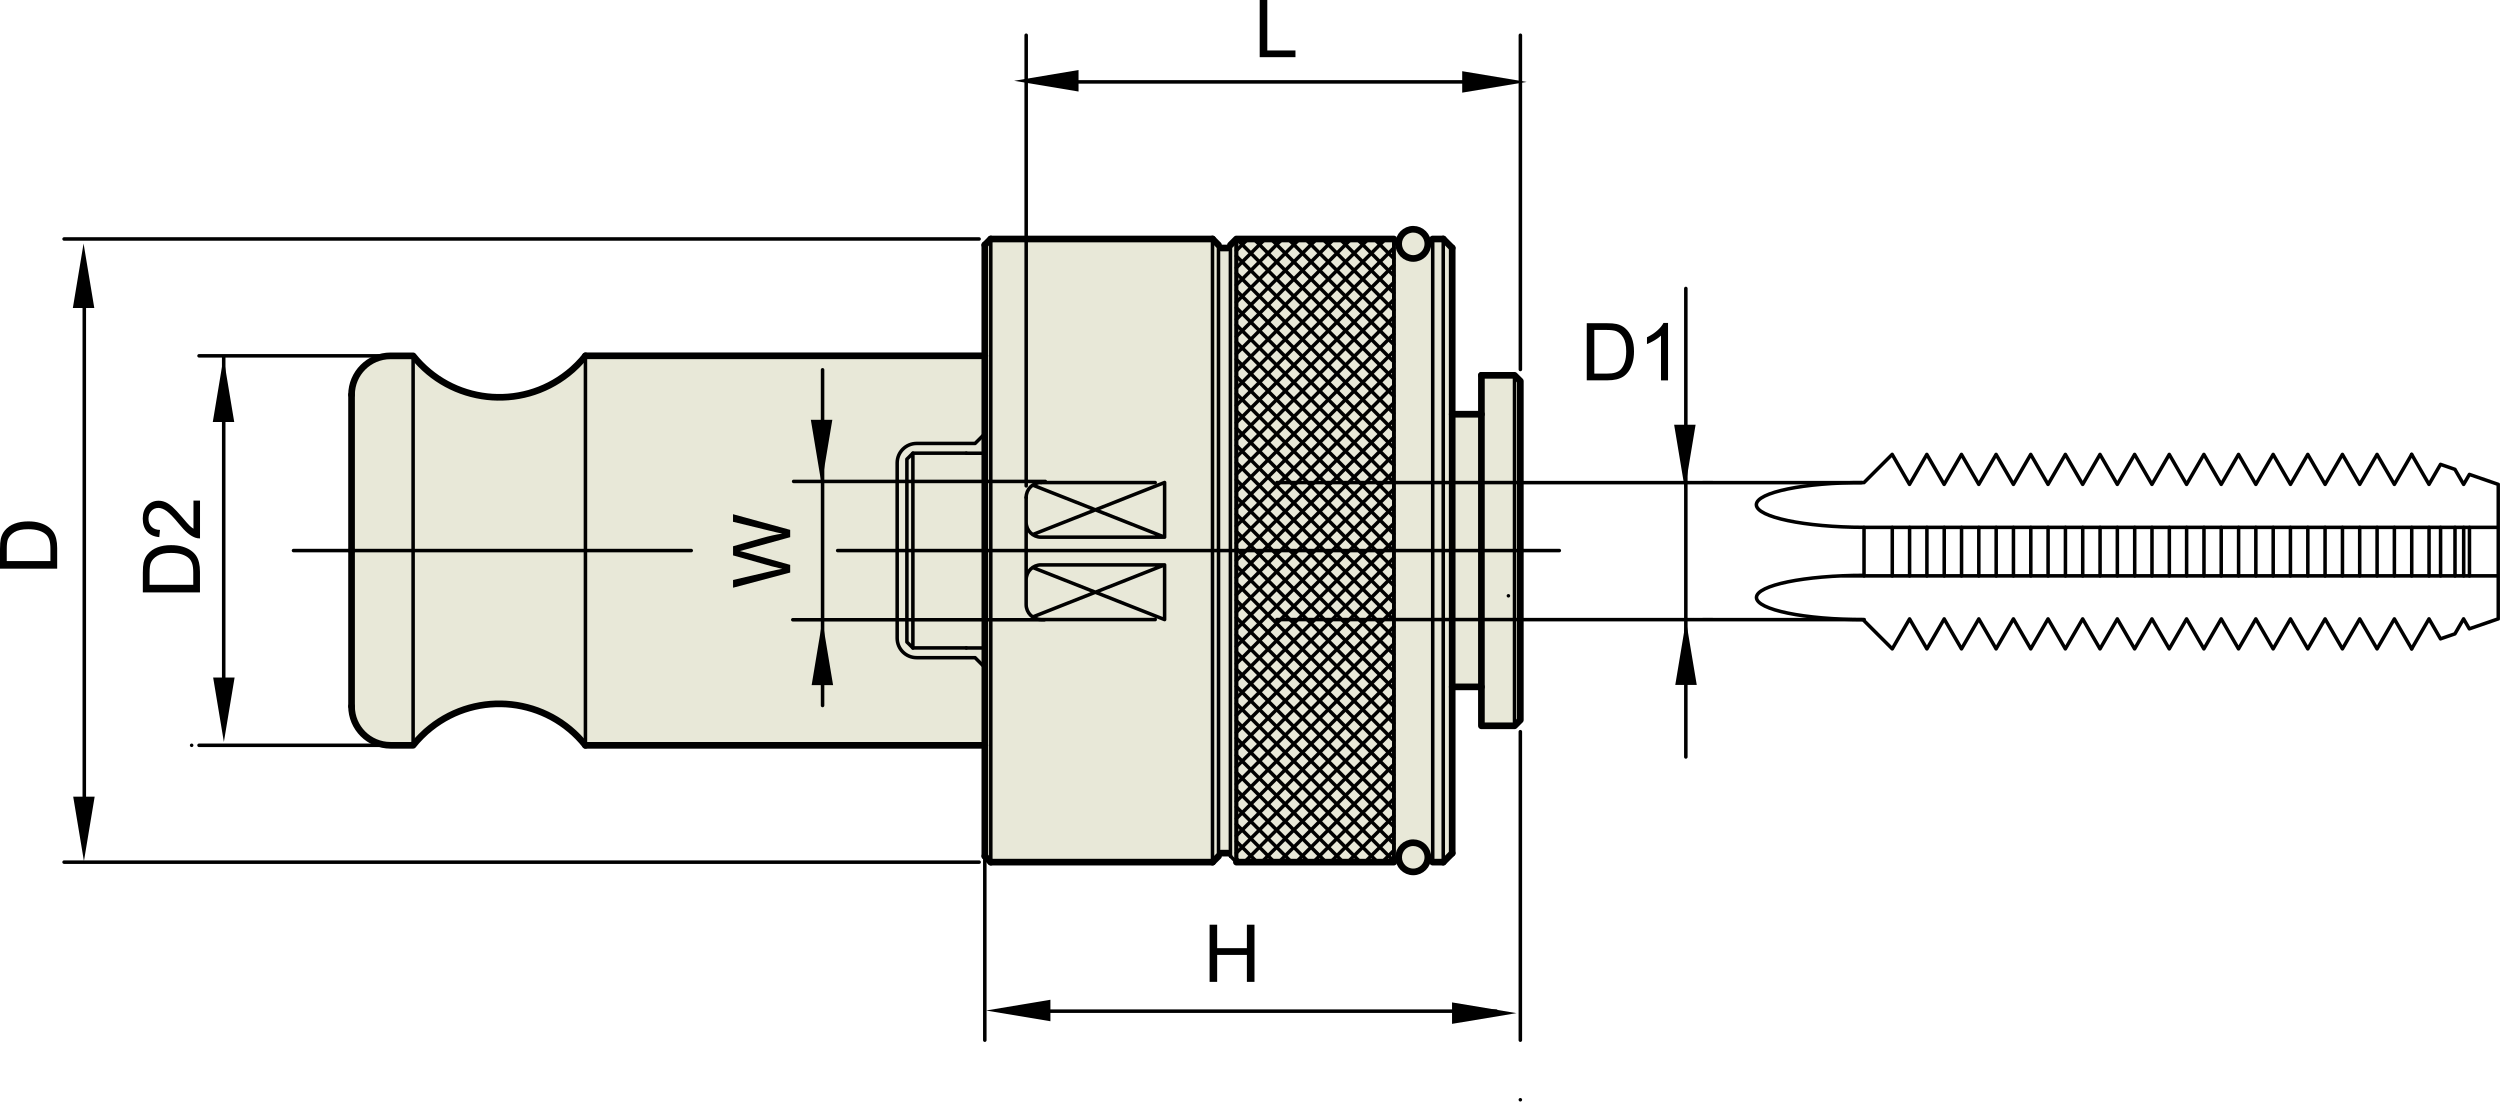 <?xml version="1.0" encoding="UTF-8"?>
<svg id="Layer_1" data-name="Layer 1" xmlns="http://www.w3.org/2000/svg" xmlns:xlink="http://www.w3.org/1999/xlink" viewBox="0 0 622.23 275.74">
  <defs>
    <style>
      .cls-1 {
        stroke-dasharray: 0 0 0 0 302.93 60.59 60.59 60.59;
      }

      .cls-1, .cls-2, .cls-3, .cls-4, .cls-5, .cls-6 {
        fill: none;
      }

      .cls-1, .cls-2, .cls-4, .cls-5 {
        stroke-width: .88px;
      }

      .cls-1, .cls-2, .cls-4, .cls-5, .cls-6 {
        stroke: #000;
      }

      .cls-1, .cls-4, .cls-5, .cls-6 {
        stroke-linecap: round;
        stroke-linejoin: round;
      }

      .cls-7 {
        clip-path: url(#clippath);
      }

      .cls-3, .cls-8, .cls-9 {
        stroke-width: 0px;
      }

      .cls-4 {
        stroke-dasharray: 0 0 60.59 30.29;
      }

      .cls-10 {
        clip-path: url(#clippath-1);
      }

      .cls-11 {
        clip-path: url(#clippath-4);
      }

      .cls-12 {
        clip-path: url(#clippath-3);
      }

      .cls-13 {
        clip-path: url(#clippath-2);
      }

      .cls-14 {
        clip-path: url(#clippath-7);
      }

      .cls-15 {
        clip-path: url(#clippath-8);
      }

      .cls-16 {
        clip-path: url(#clippath-6);
      }

      .cls-17 {
        clip-path: url(#clippath-5);
      }

      .cls-18 {
        clip-path: url(#clippath-9);
      }

      .cls-19 {
        clip-path: url(#clippath-60);
      }

      .cls-20 {
        clip-path: url(#clippath-20);
      }

      .cls-21 {
        clip-path: url(#clippath-21);
      }

      .cls-22 {
        clip-path: url(#clippath-24);
      }

      .cls-23 {
        clip-path: url(#clippath-23);
      }

      .cls-24 {
        clip-path: url(#clippath-22);
      }

      .cls-25 {
        clip-path: url(#clippath-25);
      }

      .cls-26 {
        clip-path: url(#clippath-44);
      }

      .cls-27 {
        clip-path: url(#clippath-45);
      }

      .cls-28 {
        clip-path: url(#clippath-40);
      }

      .cls-29 {
        clip-path: url(#clippath-42);
      }

      .cls-30 {
        clip-path: url(#clippath-41);
      }

      .cls-31 {
        clip-path: url(#clippath-47);
      }

      .cls-32 {
        clip-path: url(#clippath-43);
      }

      .cls-33 {
        clip-path: url(#clippath-46);
      }

      .cls-34 {
        clip-path: url(#clippath-48);
      }

      .cls-35 {
        clip-path: url(#clippath-49);
      }

      .cls-36 {
        clip-path: url(#clippath-27);
      }

      .cls-37 {
        clip-path: url(#clippath-28);
      }

      .cls-38 {
        clip-path: url(#clippath-26);
      }

      .cls-39 {
        clip-path: url(#clippath-29);
      }

      .cls-40 {
        clip-path: url(#clippath-34);
      }

      .cls-41 {
        clip-path: url(#clippath-35);
      }

      .cls-42 {
        clip-path: url(#clippath-36);
      }

      .cls-43 {
        clip-path: url(#clippath-37);
      }

      .cls-44 {
        clip-path: url(#clippath-39);
      }

      .cls-45 {
        clip-path: url(#clippath-33);
      }

      .cls-46 {
        clip-path: url(#clippath-32);
      }

      .cls-47 {
        clip-path: url(#clippath-30);
      }

      .cls-48 {
        clip-path: url(#clippath-38);
      }

      .cls-49 {
        clip-path: url(#clippath-31);
      }

      .cls-50 {
        clip-path: url(#clippath-53);
      }

      .cls-51 {
        clip-path: url(#clippath-54);
      }

      .cls-52 {
        clip-path: url(#clippath-50);
      }

      .cls-53 {
        clip-path: url(#clippath-51);
      }

      .cls-54 {
        clip-path: url(#clippath-52);
      }

      .cls-55 {
        clip-path: url(#clippath-55);
      }

      .cls-56 {
        clip-path: url(#clippath-56);
      }

      .cls-57 {
        clip-path: url(#clippath-57);
      }

      .cls-58 {
        clip-path: url(#clippath-58);
      }

      .cls-59 {
        clip-path: url(#clippath-61);
      }

      .cls-60 {
        clip-path: url(#clippath-64);
      }

      .cls-61 {
        clip-path: url(#clippath-62);
      }

      .cls-62 {
        clip-path: url(#clippath-59);
      }

      .cls-63 {
        clip-path: url(#clippath-65);
      }

      .cls-64 {
        clip-path: url(#clippath-63);
      }

      .cls-65 {
        clip-path: url(#clippath-66);
      }

      .cls-66 {
        clip-path: url(#clippath-14);
      }

      .cls-67 {
        clip-path: url(#clippath-13);
      }

      .cls-68 {
        clip-path: url(#clippath-12);
      }

      .cls-69 {
        clip-path: url(#clippath-10);
      }

      .cls-70 {
        clip-path: url(#clippath-15);
      }

      .cls-71 {
        clip-path: url(#clippath-17);
      }

      .cls-72 {
        clip-path: url(#clippath-16);
      }

      .cls-73 {
        clip-path: url(#clippath-19);
      }

      .cls-74 {
        clip-path: url(#clippath-11);
      }

      .cls-75 {
        clip-path: url(#clippath-18);
      }

      .cls-6 {
        stroke-width: 1.66px;
      }

      .cls-9 {
        fill: #e8e8d8;
      }
    </style>
    <clipPath id="clippath">
      <rect class="cls-3" y="0" width="622.22" height="275.74"/>
    </clipPath>
    <clipPath id="clippath-1">
      <rect class="cls-3" y="0" width="622.22" height="275.74"/>
    </clipPath>
    <clipPath id="clippath-2">
      <rect class="cls-3" y="0" width="622.22" height="275.74"/>
    </clipPath>
    <clipPath id="clippath-3">
      <rect class="cls-3" y="0" width="622.22" height="275.74"/>
    </clipPath>
    <clipPath id="clippath-4">
      <rect class="cls-3" y="0" width="622.22" height="275.74"/>
    </clipPath>
    <clipPath id="clippath-5">
      <rect class="cls-3" y="0" width="622.22" height="275.74"/>
    </clipPath>
    <clipPath id="clippath-6">
      <rect class="cls-3" y="0" width="622.22" height="275.74"/>
    </clipPath>
    <clipPath id="clippath-7">
      <rect class="cls-3" y="0" width="622.22" height="275.74"/>
    </clipPath>
    <clipPath id="clippath-8">
      <rect class="cls-3" y="0" width="622.22" height="275.74"/>
    </clipPath>
    <clipPath id="clippath-9">
      <rect class="cls-3" y="0" width="622.22" height="275.74"/>
    </clipPath>
    <clipPath id="clippath-10">
      <rect class="cls-3" y="0" width="622.22" height="275.74"/>
    </clipPath>
    <clipPath id="clippath-11">
      <rect class="cls-3" y="0" width="622.22" height="275.74"/>
    </clipPath>
    <clipPath id="clippath-12">
      <rect class="cls-3" y="0" width="622.22" height="275.74"/>
    </clipPath>
    <clipPath id="clippath-13">
      <rect class="cls-3" y="0" width="622.22" height="275.74"/>
    </clipPath>
    <clipPath id="clippath-14">
      <rect class="cls-3" y="0" width="622.22" height="275.74"/>
    </clipPath>
    <clipPath id="clippath-15">
      <rect class="cls-3" y="0" width="622.22" height="275.74"/>
    </clipPath>
    <clipPath id="clippath-16">
      <rect class="cls-3" y="0" width="622.22" height="275.74"/>
    </clipPath>
    <clipPath id="clippath-17">
      <rect class="cls-3" y="0" width="622.22" height="275.74"/>
    </clipPath>
    <clipPath id="clippath-18">
      <rect class="cls-3" y="0" width="622.22" height="275.74"/>
    </clipPath>
    <clipPath id="clippath-19">
      <rect class="cls-3" y="0" width="622.22" height="275.74"/>
    </clipPath>
    <clipPath id="clippath-20">
      <rect class="cls-3" y="0" width="622.22" height="275.74"/>
    </clipPath>
    <clipPath id="clippath-21">
      <rect class="cls-3" y="0" width="622.22" height="275.74"/>
    </clipPath>
    <clipPath id="clippath-22">
      <rect class="cls-3" y="0" width="622.22" height="275.74"/>
    </clipPath>
    <clipPath id="clippath-23">
      <rect class="cls-3" y="0" width="622.22" height="275.74"/>
    </clipPath>
    <clipPath id="clippath-24">
      <rect class="cls-3" y="0" width="622.22" height="275.74"/>
    </clipPath>
    <clipPath id="clippath-25">
      <rect class="cls-3" y="0" width="622.22" height="275.74"/>
    </clipPath>
    <clipPath id="clippath-26">
      <rect class="cls-3" y="0" width="622.22" height="275.74"/>
    </clipPath>
    <clipPath id="clippath-27">
      <rect class="cls-3" y="0" width="622.22" height="275.74"/>
    </clipPath>
    <clipPath id="clippath-28">
      <rect class="cls-3" y="0" width="622.22" height="275.74"/>
    </clipPath>
    <clipPath id="clippath-29">
      <rect class="cls-3" y="0" width="622.22" height="275.74"/>
    </clipPath>
    <clipPath id="clippath-30">
      <rect class="cls-3" y="0" width="622.22" height="275.74"/>
    </clipPath>
    <clipPath id="clippath-31">
      <rect class="cls-3" y="0" width="622.22" height="275.74"/>
    </clipPath>
    <clipPath id="clippath-32">
      <rect class="cls-3" y="0" width="622.22" height="275.74"/>
    </clipPath>
    <clipPath id="clippath-33">
      <rect class="cls-3" y="0" width="622.22" height="275.74"/>
    </clipPath>
    <clipPath id="clippath-34">
      <rect class="cls-3" y="0" width="622.22" height="275.74"/>
    </clipPath>
    <clipPath id="clippath-35">
      <rect class="cls-3" y="0" width="622.22" height="275.74"/>
    </clipPath>
    <clipPath id="clippath-36">
      <rect class="cls-3" y="0" width="622.22" height="275.74"/>
    </clipPath>
    <clipPath id="clippath-37">
      <rect class="cls-3" y="0" width="622.22" height="275.74"/>
    </clipPath>
    <clipPath id="clippath-38">
      <rect class="cls-3" y="0" width="622.22" height="275.74"/>
    </clipPath>
    <clipPath id="clippath-39">
      <rect class="cls-3" y="0" width="622.22" height="275.74"/>
    </clipPath>
    <clipPath id="clippath-40">
      <rect class="cls-3" y="0" width="622.22" height="275.74"/>
    </clipPath>
    <clipPath id="clippath-41">
      <rect class="cls-3" y="0" width="622.22" height="275.74"/>
    </clipPath>
    <clipPath id="clippath-42">
      <rect class="cls-3" y="0" width="622.22" height="275.74"/>
    </clipPath>
    <clipPath id="clippath-43">
      <rect class="cls-3" y="0" width="622.22" height="275.74"/>
    </clipPath>
    <clipPath id="clippath-44">
      <rect class="cls-3" y="0" width="622.22" height="275.74"/>
    </clipPath>
    <clipPath id="clippath-45">
      <rect class="cls-3" y="0" width="622.22" height="275.74"/>
    </clipPath>
    <clipPath id="clippath-46">
      <rect class="cls-3" y="0" width="622.22" height="275.74"/>
    </clipPath>
    <clipPath id="clippath-47">
      <rect class="cls-3" y="0" width="622.22" height="275.74"/>
    </clipPath>
    <clipPath id="clippath-48">
      <rect class="cls-3" y="0" width="622.22" height="275.74"/>
    </clipPath>
    <clipPath id="clippath-49">
      <rect class="cls-3" y="0" width="622.22" height="275.74"/>
    </clipPath>
    <clipPath id="clippath-50">
      <rect class="cls-3" y="0" width="622.22" height="275.74"/>
    </clipPath>
    <clipPath id="clippath-51">
      <rect class="cls-3" y="0" width="622.22" height="275.74"/>
    </clipPath>
    <clipPath id="clippath-52">
      <rect class="cls-3" y="0" width="622.22" height="275.74"/>
    </clipPath>
    <clipPath id="clippath-53">
      <rect class="cls-3" y="0" width="622.22" height="275.74"/>
    </clipPath>
    <clipPath id="clippath-54">
      <rect class="cls-3" y="0" width="622.22" height="275.74"/>
    </clipPath>
    <clipPath id="clippath-55">
      <rect class="cls-3" y="0" width="622.22" height="275.74"/>
    </clipPath>
    <clipPath id="clippath-56">
      <rect class="cls-3" y="0" width="622.22" height="275.74"/>
    </clipPath>
    <clipPath id="clippath-57">
      <rect class="cls-3" y="0" width="622.22" height="275.74"/>
    </clipPath>
    <clipPath id="clippath-58">
      <rect class="cls-3" y="0" width="622.22" height="275.74"/>
    </clipPath>
    <clipPath id="clippath-59">
      <rect class="cls-3" y="0" width="622.22" height="275.74"/>
    </clipPath>
    <clipPath id="clippath-60">
      <rect class="cls-3" y="0" width="622.22" height="275.74"/>
    </clipPath>
    <clipPath id="clippath-61">
      <rect class="cls-3" y="0" width="622.22" height="275.74"/>
    </clipPath>
    <clipPath id="clippath-62">
      <rect class="cls-3" y="0" width="622.22" height="274.16"/>
    </clipPath>
    <clipPath id="clippath-63">
      <rect class="cls-3" y="0" width="622.22" height="275.74"/>
    </clipPath>
    <clipPath id="clippath-64">
      <rect class="cls-3" y="0" width="622.22" height="274.16"/>
    </clipPath>
    <clipPath id="clippath-65">
      <rect class="cls-3" y="0" width="622.22" height="275.74"/>
    </clipPath>
    <clipPath id="clippath-66">
      <rect class="cls-3" y="0" width="622.22" height="275.74"/>
    </clipPath>
  </defs>
  <g id="DRW_YG-1_TC_Tap_Adapter_DIN.svg">
    <path class="cls-5" d="m263.76,20.39h103.2m-116.02,231.28h121.47M20.98,72.01v132.03m34.7-115.12v88.02m219.81-94.2v31.81m0,46.39v27.18"/>
    <polygon class="cls-8" points="301.06 244.38 301.06 230.15 302.94 230.15 302.94 235.99 310.34 235.99 310.34 230.15 312.23 230.15 312.23 244.38 310.34 244.38 310.34 237.67 302.94 237.67 302.94 244.38 301.06 244.38"/>
    <polygon class="cls-8" points="361.4 249.49 361.4 254.83 377.44 252.16 361.4 249.49"/>
    <polygon class="cls-8" points="261.44 248.83 261.44 254.18 245.4 251.51 261.44 248.83"/>
    <g>
      <g class="cls-7">
        <path class="cls-8" d="m394.93,94.67v-14.23h4.9c1.1,0,1.95.07,2.53.2.82.19,1.51.53,2.09,1.02.75.64,1.31,1.45,1.68,2.43.38.99.56,2.12.56,3.38,0,1.08-.13,2.04-.38,2.88-.26.83-.58,1.53-.97,2.07-.4.55-.83.98-1.3,1.29-.47.31-1.04.55-1.7.71-.66.16-1.43.24-2.29.24h-5.13Zm1.88-1.68h3.04c.94,0,1.68-.08,2.21-.26.54-.17.96-.42,1.28-.74.45-.45.79-1.05,1.04-1.8.25-.75.37-1.67.37-2.74,0-1.49-.24-2.63-.73-3.43-.49-.8-1.08-1.33-1.78-1.61-.51-.19-1.32-.29-2.44-.29h-2.99v10.87Z"/>
      </g>
      <g class="cls-10">
        <path class="cls-8" d="m415.16,94.67h-1.75v-11.14c-.42.4-.97.8-1.65,1.2-.68.4-1.3.7-1.84.9v-1.69c.98-.46,1.83-1.02,2.56-1.67s1.25-1.29,1.55-1.9h1.13v14.29h0Z"/>
      </g>
      <g class="cls-13">
        <polygon class="cls-8" points="416.68 105.72 422.02 105.72 419.35 121.76 416.68 105.72"/>
      </g>
      <g class="cls-12">
        <polygon class="cls-8" points="416.96 170.48 422.31 170.48 419.63 154.44 416.96 170.48"/>
      </g>
      <g class="cls-11">
        <polygon class="cls-8" points="313.53 14.23 313.53 0 315.42 0 315.42 12.56 322.43 12.56 322.43 14.23 313.53 14.23"/>
      </g>
      <g class="cls-17">
        <polygon class="cls-8" points="363.93 17.72 363.93 23.06 379.97 20.39 363.93 17.72"/>
      </g>
      <g class="cls-16">
        <polygon class="cls-8" points="268.44 17.43 268.44 22.78 252.4 20.11 268.44 17.43"/>
      </g>
      <g class="cls-14">
        <polygon class="cls-8" points="18.22 198.29 23.56 198.29 20.89 214.33 18.22 198.29"/>
      </g>
      <g class="cls-15">
        <polygon class="cls-8" points="18.13 76.66 23.47 76.66 20.8 60.61 18.13 76.66"/>
      </g>
      <g class="cls-18">
        <path class="cls-8" d="m14.23,141.54H0v-4.9c0-1.11.07-1.95.2-2.54.19-.82.53-1.51,1.02-2.09.63-.75,1.44-1.32,2.43-1.68.99-.37,2.12-.56,3.39-.56,1.08,0,2.04.12,2.88.38.83.25,1.53.58,2.07.97.55.39.98.83,1.29,1.3.32.47.55,1.04.71,1.7.16.66.24,1.42.24,2.29v5.14Zm-1.68-1.88v-3.04c0-.94-.09-1.67-.26-2.21s-.42-.96-.74-1.28c-.45-.45-1.05-.79-1.8-1.04-.75-.25-1.67-.37-2.74-.37-1.49,0-2.63.24-3.43.73-.8.49-1.33,1.08-1.61,1.78-.19.5-.29,1.32-.29,2.43v2.99h10.88Z"/>
      </g>
      <g class="cls-69">
        <polygon class="cls-8" points="53.05 168.63 58.39 168.63 55.72 184.67 53.05 168.63"/>
      </g>
      <g class="cls-74">
        <polygon class="cls-8" points="52.96 105.04 58.3 105.04 55.63 88.99 52.96 105.04"/>
      </g>
      <g class="cls-68">
        <path class="cls-8" d="m49.78,147.44h-14.23v-4.9c0-1.1.07-1.95.2-2.53.19-.82.53-1.51,1.02-2.09.64-.75,1.45-1.31,2.43-1.68.99-.38,2.11-.56,3.38-.56,1.08,0,2.04.13,2.88.38.83.26,1.53.58,2.07.97.55.4.98.83,1.29,1.3.32.47.55,1.04.71,1.7.16.66.24,1.43.24,2.29v5.14h0Zm-1.68-1.88v-3.04c0-.94-.09-1.68-.26-2.21-.18-.54-.42-.96-.74-1.28-.45-.45-1.05-.79-1.8-1.04-.75-.25-1.67-.37-2.74-.37-1.49,0-2.63.24-3.43.73-.8.49-1.33,1.08-1.61,1.78-.19.5-.29,1.32-.29,2.44v2.99h10.87Z"/>
      </g>
      <g class="cls-67">
        <path class="cls-8" d="m48.1,124.6h1.68v9.41c-.42.01-.82-.06-1.21-.2-.64-.24-1.27-.62-1.89-1.15-.62-.53-1.34-1.29-2.15-2.29-1.27-1.55-2.27-2.59-3.01-3.14-.74-.54-1.44-.81-2.1-.81-.69,0-1.28.25-1.75.74-.48.5-.71,1.14-.71,1.94,0,.84.25,1.51.76,2.02.51.5,1.21.76,2.1.77l-.18,1.8c-1.34-.12-2.36-.59-3.06-1.39-.7-.8-1.05-1.88-1.05-3.23s.38-2.45,1.13-3.24c.76-.8,1.7-1.2,2.82-1.2.57,0,1.13.12,1.68.35.55.23,1.13.62,1.74,1.16.61.54,1.44,1.44,2.51,2.69.88,1.05,1.48,1.72,1.79,2.02.32.3.63.55.95.74v-6.98h0Z"/>
      </g>
      <g class="cls-66">
        <polygon class="cls-8" points="272.95 105.69 278.29 105.69 275.62 121.73 272.95 105.69"/>
      </g>
      <g class="cls-70">
        <polygon class="cls-8" points="272.86 168.95 278.2 168.95 275.53 152.91 272.86 168.95"/>
      </g>
      <g class="cls-72">
        <path class="cls-8" d="m269.76,206.54l-3.78-14.23h1.93l2.17,9.33c.24.98.43,1.95.6,2.91.36-1.52.58-2.4.64-2.63l2.71-9.61h2.27l2.04,7.2c.51,1.79.88,3.47,1.11,5.04.18-.9.42-1.93.71-3.1l2.23-9.15h1.89l-3.9,14.23h-1.82l-3-10.85c-.25-.9-.4-1.46-.45-1.67-.15.65-.29,1.21-.42,1.67l-3.02,10.85h-1.92Z"/>
      </g>
      <g class="cls-71">
        <path class="cls-9" d="m102.81,88.75l-6.91-.32s-8.51,3.86-8.35,8.84c.16,4.98-.16,79.85-.16,79.85,0,0,1.28,9.8,15.26,8.2,0,0,12.21-12.21,22.49-10.28,10.28,1.92,14.62,5.46,20.89,10.28l98.97.32v26.51l1.77,2.57,55.11-.48,2.09-2.25h2.25l1.61,2.41,40.17-.16s2.09,3.05,4.17,2.73c2.09-.32,3.69-2.73,3.69-2.73l3.7-.16,2.09-1.77.16-41.61,6.75.48v9.32l8.51.16,1.77-1.93-.16-83.87-1.45-1.77-8.36-.32-.32,9.8-7.39.32.48-41.13-1.93-2.57-4.18.16s-2.25-2.73-4.02-2.73-3.86,3.05-3.86,3.05l-39.69-.48-2.73,2.41-1.28-.32-1.77-2.09-55.43-.32-1.77,2.09.16,27.15-99.29.16s-8.04,10.92-21.69,10.6c-13.66-.32-20.89-8.52-21.37-10.13"/>
      </g>
      <g class="cls-75">
        <line class="cls-5" x1="204.73" y1="92.04" x2="204.73" y2="175.59"/>
      </g>
      <g class="cls-73">
        <polygon class="cls-8" points="201.81 104.49 207.16 104.49 204.48 120.53 201.81 104.49"/>
      </g>
      <g class="cls-20">
        <polygon class="cls-8" points="202.01 170.52 207.35 170.52 204.68 154.48 202.01 170.52"/>
      </g>
      <g class="cls-21">
        <path class="cls-8" d="m196.68,142.5l-14.23,3.78v-1.93l9.33-2.17c.98-.23,1.95-.43,2.91-.6-1.52-.36-2.4-.58-2.63-.64l-9.61-2.71v-2.27l7.2-2.04c1.79-.51,3.47-.88,5.04-1.11-.9-.18-1.93-.42-3.1-.71l-9.15-2.23v-1.89l14.23,3.9v1.82l-10.85,3c-.91.25-1.46.4-1.67.45.65.15,1.21.29,1.67.42l10.85,3.02v1.92h0Z"/>
      </g>
      <g class="cls-24">
        <path class="cls-5" d="m197.32,154.25h62.64m-62.43-34.43h62.64"/>
      </g>
      <g class="cls-23">
        <path class="cls-1" d="m388.1,137.03h-179.61m-36.45,0h-98.99"/>
      </g>
      <g class="cls-22">
        <path class="cls-5" d="m228.15,163.69h12.36m-12.36-53.32h12.36m0,0h2.18m0,0l2.42-2.42m0-27.63v27.63m-16.96,2.42c-2.68,0-4.85,2.17-4.85,4.85m0,0v21.81m0,0v-21.81m17.21,48.47h2.18m0,0l2.42,2.42m0,27.63v-27.63m-21.81-7.27c0,2.68,2.17,4.85,4.85,4.85m-4.85-4.85v-21.81m0,0v21.81"/>
      </g>
      <g class="cls-25">
        <path class="cls-6" d="m368.71,93.41h8.24m0,0l1.45,1.45m0,0v42.17m-16.96-33.93h7.27"/>
      </g>
      <g class="cls-38">
        <line class="cls-5" x1="303.28" y1="60.97" x2="303.28" y2="61.12"/>
      </g>
      <g class="cls-36">
        <path class="cls-6" d="m368.71,180.65h8.24m-8.24,0v-87.24m8.24,87.24l1.45-1.45m0,0v-42.17M245.11,60.97v76.06m1.49-77.55h55.2"/>
      </g>
      <g class="cls-37">
        <line class="cls-5" x1="303.28" y1="213.1" x2="303.28" y2="137.03"/>
      </g>
      <g class="cls-39">
        <path class="cls-6" d="m246.6,214.58h55.2m-56.68-1.48v-76.07"/>
      </g>
      <g class="cls-47">
        <path class="cls-5" d="m376.95,93.41v43.62m0,43.62v-43.62"/>
      </g>
      <g class="cls-49">
        <line class="cls-6" x1="245.11" y1="213.1" x2="246.6" y2="214.58"/>
      </g>
      <g class="cls-46">
        <line class="cls-5" x1="301.79" y1="214.58" x2="303.28" y2="213.1"/>
      </g>
      <g class="cls-45">
        <path class="cls-6" d="m301.79,59.48l1.48,1.49m-58.17,0l1.49-1.49"/>
      </g>
      <g class="cls-40">
        <line class="cls-5" x1="375.43" y1="148.29" x2="375.43" y2="148.29"/>
      </g>
      <g class="cls-41">
        <line class="cls-6" x1="303.87" y1="61.72" x2="305.65" y2="61.72"/>
      </g>
      <g class="cls-42">
        <path class="cls-5" d="m306.25,61.13v-.16m-79.04,100.3v-24.23m0,24.23l-1.49-1.48m0,0v-22.75m14.78,24.23h4.6"/>
      </g>
      <g class="cls-43">
        <rect class="cls-2" x="307.73" y="59.48" width="39.17" height="155.1"/>
      </g>
      <g class="cls-48">
        <path class="cls-5" d="m308.61,214.58l-.88-.87m5.16.87l-5.16-5.16m9.45,5.16l-9.45-9.44m13.73,9.44l-13.73-13.73m18.01,13.73l-18.01-18.01m22.3,18.01l-22.3-22.3m26.58,22.3l-26.58-26.58m30.87,26.58l-30.87-30.87m35.15,30.87l-35.15-35.15m39.17,34.88l-39.17-39.17m39.17,34.88l-39.17-39.17m39.17,34.88l-39.17-39.16m39.17,34.88l-39.17-39.17m39.17,34.88l-39.17-39.16m39.17,34.88l-39.17-39.16m39.17,34.88l-39.17-39.17m39.17,34.89l-39.17-39.17m39.17,34.88l-39.17-39.17m39.17,34.89l-39.17-39.17m39.17,34.88l-39.17-39.17m39.17,34.88l-39.17-39.17m39.17,34.88l-39.17-39.16m39.17,34.88l-39.17-39.16m39.17,34.88l-39.17-39.16m39.17,34.88l-39.17-39.16m39.17,34.88l-39.17-39.17m39.17,34.88l-39.17-39.17m39.17,34.88l-39.17-39.17m39.17,34.88l-39.17-39.17m39.17,34.89l-39.17-39.17m39.17,34.88l-39.17-39.17m39.17,34.88l-39.17-39.16m39.17,34.88l-39.17-39.16m39.17,34.88l-39.17-39.16m39.17,34.88l-39.17-39.17m39.17,34.88l-39.17-39.16m39.17,34.88l-39.16-39.17m39.16,34.88l-34.88-34.88m34.88,30.6l-30.6-30.6m30.6,26.31l-26.31-26.31m26.31,22.03l-22.03-22.03m22.03,17.74l-17.74-17.74m17.74,13.46l-13.46-13.46m13.46,9.17l-9.18-9.17m9.18,4.89l-4.89-4.89m4.89.61l-.61-.61"/>
      </g>
      <g class="cls-44">
        <rect class="cls-2" x="307.73" y="59.48" width="39.17" height="155.1"/>
      </g>
      <g class="cls-28">
        <path class="cls-5" d="m307.73,62.36l2.87-2.88m-2.87,7.16l7.16-7.16m-7.16,11.44l11.44-11.44m-11.44,15.72l15.73-15.73m-15.73,20.01l20.01-20.01m-20.01,24.29l24.29-24.29m-24.29,28.58l28.58-28.58m-28.58,32.86l32.86-32.86m-32.86,37.14l37.15-37.14m-37.15,41.43l39.17-39.17m-39.17,43.46l39.17-39.17m-39.17,43.45l39.17-39.17m-39.17,43.45l39.17-39.17m-39.17,43.45l39.17-39.16m-39.17,43.45l39.17-39.16m-39.17,43.44l39.17-39.16m-39.17,43.45l39.17-39.17m-39.17,43.45l39.17-39.17m-39.17,43.46l39.17-39.17m-39.17,43.45l39.17-39.17m-39.17,43.46l39.17-39.17m-39.17,43.45l39.17-39.17m-39.17,43.45l39.17-39.17m-39.17,43.46l39.17-39.16m-39.17,43.45l39.17-39.17m-39.17,43.45l39.17-39.16m-39.17,43.45l39.17-39.17m-39.17,43.45l39.17-39.16m-39.17,43.46l39.17-39.17m-39.17,43.45l39.17-39.17m-39.17,43.45l39.17-39.17m-39.17,43.45l39.17-39.17m-39.17,43.46l39.17-39.17m-39.17,43.45l39.17-39.17m-39.17,43.45l39.17-39.17m-39.17,43.45l39.17-39.16m-37.17,41.45l37.17-37.17m-32.88,37.17l32.88-32.88m-28.6,32.88l28.6-28.6m-24.31,28.6l24.31-24.31m-20.03,24.31l20.03-20.03m-15.74,20.03l15.74-15.75m-11.46,15.75l11.46-11.46m-7.18,11.46l7.17-7.18m-2.89,7.18l2.89-2.89"/>
      </g>
      <g class="cls-30">
        <path class="cls-6" d="m306.25,60.97l1.48-1.49m48.86,0h2.62m-51.48,0h39.17"/>
      </g>
      <g class="cls-29">
        <path class="cls-5" d="m305.65,61.72c.33,0,.59-.27.59-.59m-2.97,0c0,.33.27.59.59.59"/>
      </g>
      <g class="cls-32">
        <path class="cls-6" d="m356.59,214.58h2.62m-51.48,0h39.17"/>
      </g>
      <g class="cls-26">
        <line class="cls-5" x1="306.25" y1="212.94" x2="306.25" y2="213.1"/>
      </g>
      <g class="cls-27">
        <line class="cls-6" x1="303.87" y1="212.34" x2="305.65" y2="212.34"/>
      </g>
      <g class="cls-33">
        <path class="cls-5" d="m306.25,213.1l1.48,1.48m-3.86-2.24c-.33,0-.59.27-.59.59m0,.16v-.16m2.97,0c0-.33-.27-.59-.59-.59"/>
      </g>
      <g class="cls-31">
        <line class="cls-6" x1="301.79" y1="214.58" x2="303.28" y2="213.1"/>
      </g>
      <g class="cls-34">
        <path class="cls-5" d="m227.21,112.8v24.23m-1.49-22.75v22.75m14.78-24.23h4.61m-17.9,0l-1.49,1.48m77.55-53.31v76.06m2.97,75.91V61.13m-4.46-1.65v155.1m5.94,0V59.48"/>
      </g>
      <g class="cls-35">
        <line class="cls-6" x1="361.44" y1="61.71" x2="361.44" y2="212.35"/>
      </g>
      <g class="cls-52">
        <path class="cls-5" d="m346.9,59.48v155.1m9.69-155.1v155.1"/>
      </g>
      <g class="cls-53">
        <path class="cls-6" d="m359.21,59.48l2.23,2.23m-2.23,152.87l2.23-2.23"/>
      </g>
      <g class="cls-54">
        <path class="cls-5" d="m227.21,161.26h13.3m-13.3-48.47h13.3m6.09,101.79V59.48"/>
      </g>
      <g class="cls-50">
        <path class="cls-6" d="m355.38,60.69c0-2.01-1.63-3.63-3.64-3.63s-3.63,1.63-3.63,3.63,1.63,3.64,3.63,3.64c2,0,3.64-1.63,3.64-3.64Zm6.06,110.27h7.27"/>
      </g>
      <g class="cls-51">
        <path class="cls-5" d="m354.92,62.47l1.67-2.99m-8.02,2.99l-1.68-2.99"/>
      </g>
      <g class="cls-55">
        <path class="cls-6" d="m355.38,213.37c0-2.01-1.63-3.63-3.64-3.63s-3.63,1.63-3.63,3.63,1.63,3.64,3.63,3.64c2.01,0,3.64-1.63,3.64-3.64Z"/>
      </g>
      <g class="cls-56">
        <path class="cls-5" d="m359.21,214.58V59.48m-4.29,152.11l1.67,2.99m-8.02-2.99l-1.68,2.99"/>
      </g>
      <g class="cls-57">
        <path class="cls-6" d="m87.5,98.25v38.78m157.61-48.47h-99.4"/>
      </g>
      <g class="cls-58">
        <path class="cls-5" d="m102.82,88.56v48.47m42.89-48.47v48.47"/>
      </g>
      <g class="cls-62">
        <path class="cls-6" d="m87.5,175.81v-38.77m157.61,48.47h-99.4m-42.89-96.94c9.46,11.84,26.73,13.78,38.57,4.32,1.28-.96,3.37-3.04,4.32-4.32m-42.89,0h-5.63m0,0c-5.35,0-9.69,4.34-9.69,9.69"/>
      </g>
      <g class="cls-19">
        <path class="cls-5" d="m102.82,185.5v-48.47m42.89,48.47v-48.47"/>
      </g>
      <g class="cls-59">
        <path class="cls-6" d="m145.71,185.5c-9.46-11.85-26.73-13.78-38.57-4.32-1.28.96-3.36,3.04-4.32,4.32m0,0h-5.63m-9.69-9.7c0,5.35,4.34,9.7,9.69,9.7"/>
      </g>
    </g>
    <g class="cls-61">
      <path class="cls-5" d="m378.4,273.72h0m0-94.52h0m-133.29,33.9h0m133.29-30.99v76.78m-133.29-49.79v49.79M47.7,185.5h0m49.5,0h0m0-96.94h0m-2.91,96.94h-44.75m44.75-96.94h-44.75m-28.97,126.02h0m226.04,0h0m0-155.1h0m-2.91,155.1H15.95M243.69,59.48H15.95"/>
    </g>
    <g class="cls-64">
      <path class="cls-4" d="m378.4,154.21h-119.28m30.74-13.61v13.61m-30.74-13.61h30.74m0,13.61l-32.83-12.97m0,12.32l32.83-12.97m-34.46,9.89v-26.92m0,26.92c0,2.05,1.67,3.72,3.72,3.72m0-13.61c-2.06,0-3.72,1.67-3.72,3.72m0-14.33c0,2.06,1.67,3.72,3.72,3.72m0-13.61c-2.06,0-3.72,1.67-3.72,3.72m1.63-3.08l32.83,12.97m0-13.61l-32.83,12.97m32.83.64v-13.61m-30.74,13.61h30.74"/>
    </g>
    <g class="cls-60">
      <path class="cls-5" d="m611.01,157.76l-3.59,1.24m7.18-2.49l-1.44-2.48m8.62,0l-7.18,2.48m-3.59,1.25l2.16-3.73m-5.74,4.98l-2.87-4.98m-4.31,7.46l4.31-7.46m6.46-37.21l-3.59-1.24m14.37,4.98l-7.18-2.48m-14.37,43.42l-4.31-7.46m-4.31,7.46l-4.31-7.46m-4.31,7.46l4.31-7.46m-12.93,7.46l4.31-7.46m4.31,7.46l-4.31-7.46m12.93,7.46l4.31-7.46m-30.17,7.46l-4.31-7.46m4.31,7.46l4.31-7.46m-12.93,7.46l-4.31-7.46m4.31,7.46l4.31-7.46m-12.93,7.46l-4.31-7.46m-4.31,7.46l4.31-7.46m-12.93,7.46l-4.31-7.46m4.31,7.46l4.31-7.46m4.31,7.46l-4.31-7.46m12.93,7.46l4.31-7.46m-30.17,7.46l-4.31-7.46m-4.31,7.46l-4.31-7.46m-4.31,7.46l4.31-7.46m4.31,7.46l4.31-7.46m-21.55,7.46l4.31-7.46m-12.92,7.46l-4.31-7.46m4.31,7.46l4.31-7.46m4.31,7.46l-4.31-7.46m12.93,7.46l-4.31-7.46m21.55,7.46l4.31-7.46m47.4,7.46l-4.31-7.46m-90.49,7.46l-4.31-7.46m-11.34.44l7.03,7.02m0,0l4.31-7.46m4.31,7.46l4.31-7.46m-25.62-10.71h163.52m-157.85,10.89h0c-14.79,0-26.78-2.46-26.78-5.51s11.99-5.51,26.78-5.51m157.85,10.84v-16.74m0-16.74v16.74m-10.78-20.47l2.16,3.73m1.44-2.48l-1.44,2.48m-12.93-7.46l4.31,7.46m2.87-4.98l-2.87,4.98m-12.93-7.46l4.31,7.46m4.31-7.46l-4.31,7.46m-12.93-7.46l4.31,7.46m4.31-7.46l-4.31,7.46m-12.93-7.46l4.31,7.46m4.31-7.46l-4.31,7.46m-12.93-7.46l4.31,7.46m4.31-7.46l-4.31,7.46m-12.93-7.46l4.31,7.46m4.31-7.46l-4.31,7.46m-12.93-7.46l4.31,7.46m4.31-7.46l-4.31,7.46m-12.93-7.46l4.31,7.46m4.31-7.46l-4.31,7.46m-12.93-7.46l4.31,7.46m4.31-7.46l-4.31,7.46m-12.93-7.46l4.31,7.46m4.31-7.46l-4.31,7.46m-12.93-7.46l4.31,7.46m4.31-7.46l-4.31,7.46m-12.93-7.46l4.31,7.46m4.31-7.46l-4.31,7.46m-12.93-7.46l4.31,7.46m4.31-7.46l-4.31,7.46m-12.93-7.46l4.31,7.46m4.31-7.46l-4.31,7.46m-12.93-7.46l4.31,7.46m4.31-7.46l-4.31,7.46m-4.31-7.46l-4.31,7.46m-4.31-7.46l4.31,7.46m-11.34-.44l7.03-7.03m-7.03,18.17h157.85m-157.85-11.15c-14.79-.04-26.78,2.43-26.78,5.51s11.99,5.6,26.78,5.63"/>
    </g>
    <g>
      <g class="cls-63">
        <line class="cls-4" x1="378.4" y1="120.11" x2="259.13" y2="120.11"/>
      </g>
      <g class="cls-65">
        <path class="cls-5" d="m600.23,161.49h0m0-48.4h0m-178.79,41.12h0m-.56,0h0m0-34.1h0m-1.29,68.29v-116.6m4.2,82.41h2.5m-2.5-34.1h2.5m-47.88-106.5h0m0,81.25h0m-123,28.98h0m123-31.88V8.77m-123,112.16V8.77m123,145.45h85.53m-85.53-34.1h84.95m123.95,11.15v12.06m-8.62-12.06v12.06m-8.62-12.06v12.06m-17.23-12.06v12.06m8.62-12.06v12.06m-25.85-12.06v12.06m8.62-12.06v12.06m-17.24-12.06v12.06m-8.62-12.06v12.06m-8.62-12.06v12.06m-8.62-12.06v12.06m-8.62-12.06v12.06m-8.61-12.06v12.06m-8.62-12.06v12.06m120.66-12.06v12.06m-132-12.06v12.06m7.03-12.06v12.06m8.62-12.06v12.06m8.62-12.06v12.06m8.62-12.06v12.06m8.62-12.06v12.06m8.62-12.06v12.06m8.62-12.06v12.06m8.62-12.06v12.06m8.62-12.06v12.06m8.62-12.06v12.06m8.62-12.06v12.06m8.61-12.06v12.06m8.62-12.06v12.06m8.62-12.06v12.06m8.62-12.06v12.06m8.62-12.06v12.06m0-12.06v12.06m4.31-12.06v12.06m2.87-12.06v12.06m3.59-12.06v12.06m2.16-12.06v12.06m1.44-12.06v12.06"/>
      </g>
    </g>
  </g>
</svg>